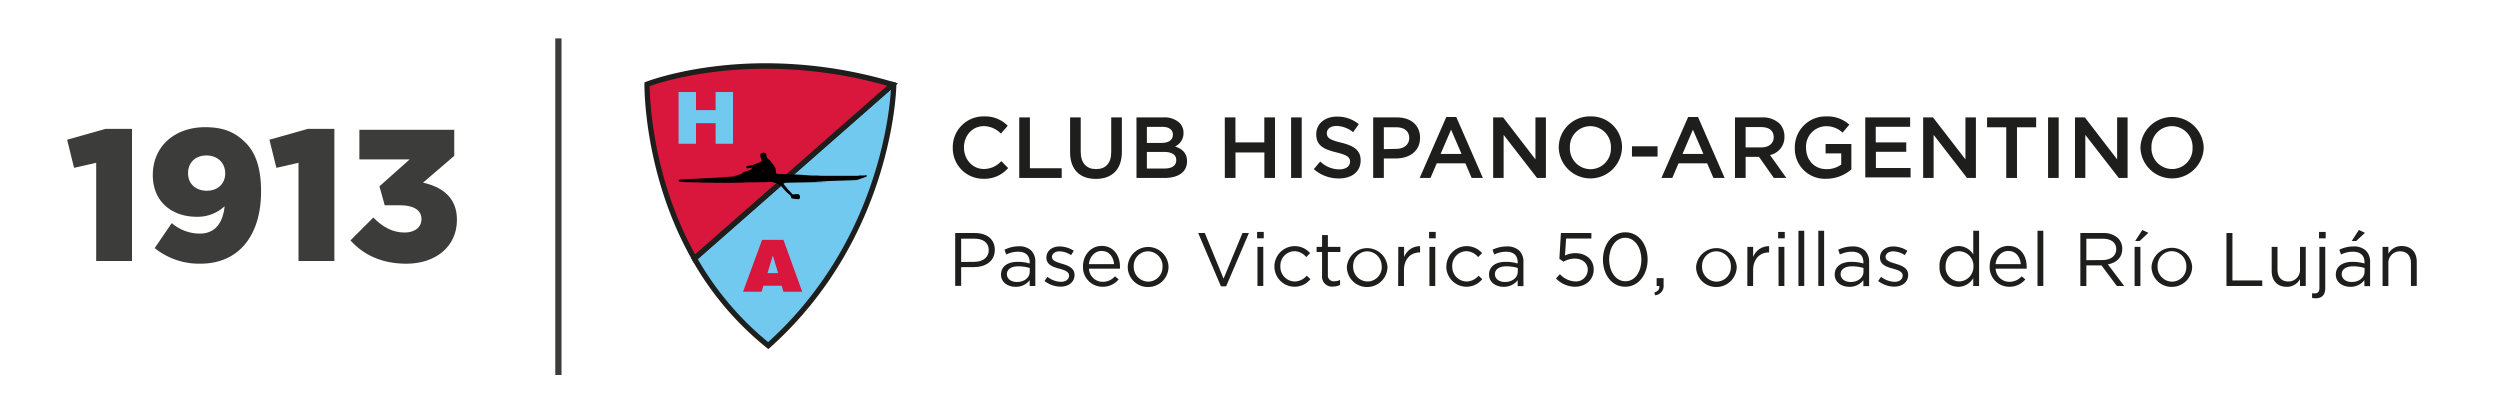 <svg id="Capa_1" data-name="Capa 1" xmlns="http://www.w3.org/2000/svg" viewBox="0 0 800 130"><defs><style>.cls-1{fill:#72c9f0;}.cls-2{fill:#1e1e1c;}.cls-3{fill:#d9163b;}.cls-4{fill-rule:evenodd;}.cls-5{fill:#3c3c3b;}.cls-6{fill:none;stroke:#3c3c3b;stroke-miterlimit:10;stroke-width:2px;}</style></defs><title>Sin título-2</title><path class="cls-1" d="M245.85,110.59C284.34,76.18,286.27,28.75,286,27.16l-.37-.11L222.21,82.71A96.31,96.31,0,0,0,245.85,110.59Z"/><path class="cls-2" d="M245.87,111.71l-.56-.45a97.66,97.66,0,0,1-23.85-28.12l-.35-.61,64.3-56.43,1.33.39.09.52c.07.41-.79,48.8-40.41,84.22ZM223.29,82.9a96.21,96.21,0,0,0,22.52,26.57c34.61-31.31,38.83-72.83,39.28-80.82Z"/><path class="cls-3" d="M285.62,27.05C240.51,13.7,207.05,27,207.05,27a120.36,120.36,0,0,0,15.16,55.75Z"/><path class="cls-2" d="M222,84.05l-.52-.91c-15.62-27.45-15.26-55.91-15.26-56.2v-.57l.53-.21c.15-.06,15.21-5.92,38.3-5.92a143.72,143.72,0,0,1,40.82,6l1.49.44ZM207.91,27.56c0,4.1.87,29.23,14.53,53.82l61.44-53.94A142,142,0,0,0,245,22C224.71,22,210.77,26.53,207.91,27.56Z"/><path class="cls-1" d="M229,39.42h-6.28V46h-5.58V29.45h5.58v5.79H229V29.45h5.57V46H229Z"/><path class="cls-3" d="M243.86,76.76h6.85l6,16.59h-6l-.59-1.91h-5.82l-.59,1.91h-5.94Zm3.44,5h0L245.6,87.4H249Z"/><path class="cls-4" d="M247.81,53.17a3.38,3.38,0,0,1,.48,1.91c0,.44.15.54.7.56,2.24.08,4.47.15,6.7.25,1.3.06,2.6.22,3.89.27.91,0,1.83,0,2.75,0,2.66,0-2.67.08,0,.09l3.93,0c1.85,0,3.72,0,5.59,0h2.65c.21,0,.41-.1.61-.1a8.25,8.25,0,0,1,.86,0c.25,0,.5,0,.75,0s.23-.12.33-.11a1.59,1.59,0,0,1,.38.17c-.08.11-.13.29-.22.33-.94.35-1.88.69-2.84,1a4,4,0,0,1-.92.12l-5.85.19c-2.81.07-3.34.13-6.15.21-3,.07,5.42.15,2.42.21-2.48,0-4.94.07-7.42.11l-5.58.11c-.14,0-.28,0-.42,0s0,.09,0,.14c.3.13,1.42,1.76,2.27,2.59,1.26,1.23.47,1,1.74.93a4,4,0,0,1,1,0l.13,0a1.09,1.09,0,0,1,.22,1.49.65.65,0,0,1-.45.11,14.63,14.63,0,0,1-1.62-.2c-.23-.05-.49-.05-.55-.25-.37-1.19-.06-.47-1.1-1.45-2.56-2.45-1.75-2.67-4.52-3.45a5,5,0,0,0-2.15-.12c-1.33.07-2.66,0-4,.06-4.06,0-2.4.12-6.45.15-3.06,0-2.7,0-5.76,0-2.1,0-4.2-.08-6.3-.12l-4.79-.13a1.33,1.33,0,0,1-.6-.07c-.18-.07-.29-.27-.44-.41.16-.1.32-.28.48-.29,1.14-.08,2.27-.14,3.41-.19l8-.41c3.09-.14,2.75-.27,5.84-.36,1.7-.06-2.3,0-.6,0a1.91,1.91,0,0,0,.53-.05c.78-.24,1.57-.5,2.35-.76a.48.48,0,0,0,.25-.11c.47-.67,1.25-.69,1.93-.93a2.62,2.62,0,0,0,1.58-1.08c-.42.09-.84.19-1.26.25a2.43,2.43,0,0,1-.76,0,.61.61,0,0,1-.06-.39c.13-.31.4-.38.72-.4a5.46,5.46,0,0,0,1.21-.2c.89-.3,1.77-.65,2.65-1,.4-.14.44-.4.29-.78a5.55,5.55,0,0,1-.34-1.14.81.81,0,0,1,.73-1c.65-.13,1.19.09,1.21.63,0,.92.54,1.33,1.2,1.82m-2.26,3.16c-.15.2-.31.32-.29.4a.66.66,0,0,0,.27.38s.29-.15.28-.2A2.92,2.92,0,0,0,244.15,54.75Zm-.29.4a.66.66,0,0,0,.27.38s.29-.15.28-.2a2.92,2.92,0,0,0-.26-.58C244,55,243.84,55.07,243.86,55.15Z"/><path class="cls-2" d="M304.89,47.31v-.06a9.8,9.8,0,0,1,10-10,10.05,10.05,0,0,1,7.58,3l-2.18,2.51a7.7,7.7,0,0,0-5.43-2.4c-3.7,0-6.39,3-6.39,6.83v0c0,3.79,2.69,6.89,6.39,6.89a7.62,7.62,0,0,0,5.56-2.51l2.19,2.21a10,10,0,0,1-7.86,3.43A9.74,9.74,0,0,1,304.89,47.31Z"/><path class="cls-2" d="M326.16,37.57h3.41V53.84h10.18v3.1H326.16Z"/><path class="cls-2" d="M342.43,48.72V37.57h3.4v11c0,3.6,1.85,5.54,4.9,5.54s4.86-1.83,4.86-5.4V37.57H359v11c0,5.78-3.27,8.68-8.33,8.68S342.43,54.34,342.43,48.72Z"/><path class="cls-2" d="M363.67,37.57h8.68a7,7,0,0,1,5.07,1.72,4.37,4.37,0,0,1,1.3,3.21v0A4.62,4.62,0,0,1,376,46.87c2.27.77,3.85,2.07,3.85,4.7v.06c0,3.45-2.85,5.31-7.17,5.31h-9Zm8,8.16c2.19,0,3.65-.85,3.65-2.63v-.05c0-1.52-1.21-2.46-3.4-2.46H367v5.14Zm1,8.19c2.32,0,3.73-.91,3.73-2.65v-.06c0-1.63-1.3-2.6-4-2.6H367v5.31Z"/><path class="cls-2" d="M391.93,37.57h3.41v8h9.24v-8H408V56.94h-3.4V48.78h-9.24v8.16h-3.41Z"/><path class="cls-2" d="M413.15,37.57h3.4V56.94h-3.4Z"/><path class="cls-2" d="M420.42,54.12l2.05-2.44a8.87,8.87,0,0,0,6.11,2.52c2.1,0,3.43-1,3.43-2.44v0c0-1.38-.77-2.13-4.37-3-4.12-1-6.44-2.21-6.44-5.78v-.06c0-3.32,2.76-5.61,6.61-5.61a10.69,10.69,0,0,1,7,2.43L433,42.3a8.8,8.8,0,0,0-5.26-2c-2,0-3.15,1-3.15,2.3v0c0,1.5.88,2.16,4.59,3.05,4.1,1,6.23,2.46,6.23,5.67v0c0,3.63-2.85,5.78-6.92,5.78A11.94,11.94,0,0,1,420.42,54.12Z"/><path class="cls-2" d="M439.42,37.57h7.64c4.51,0,7.36,2.58,7.36,6.48v.05c0,4.34-3.49,6.61-7.75,6.61h-3.84v6.23h-3.41Zm7.36,10.07c2.57,0,4.18-1.44,4.18-3.46v0c0-2.27-1.63-3.46-4.18-3.46h-3.95v7Z"/><path class="cls-2" d="M462.82,37.43H466l8.52,19.51h-3.6l-2-4.68h-9.16l-2,4.68H454.3Zm4.87,11.82-3.35-7.75L461,49.25Z"/><path class="cls-2" d="M477.81,37.57H481L491.34,51V37.57h3.35V56.94h-2.85L481.16,43.16V56.94h-3.35Z"/><path class="cls-2" d="M498.8,47.31v-.06a9.93,9.93,0,0,1,10.16-10,9.83,9.83,0,0,1,10.09,10v0a10.13,10.13,0,0,1-20.25.06Zm16.69,0v-.06a6.63,6.63,0,0,0-6.59-6.88,6.55,6.55,0,0,0-6.53,6.83v0A6.63,6.63,0,0,0,509,54.14,6.55,6.55,0,0,0,515.49,47.31Z"/><path class="cls-2" d="M522.23,46.81h8.19V50.1h-8.19Z"/><path class="cls-2" d="M540.21,37.43h3.15l8.52,19.51h-3.59l-2-4.68h-9.15l-2,4.68h-3.48Zm4.87,11.82-3.35-7.75-3.32,7.75Z"/><path class="cls-2" d="M555.2,37.57h8.63a7.81,7.81,0,0,1,5.59,1.94,5.87,5.87,0,0,1,1.6,4.18v.05a5.82,5.82,0,0,1-4.62,5.87l5.23,7.33h-4l-4.76-6.75H558.6v6.75h-3.4Zm8.38,9.6c2.44,0,4-1.27,4-3.23v-.06c0-2.07-1.49-3.21-4-3.21H558.6v6.5Z"/><path class="cls-2" d="M574.34,47.31v-.06a9.86,9.86,0,0,1,10-10,10.47,10.47,0,0,1,7.45,2.63l-2.16,2.57a7.59,7.59,0,0,0-5.42-2.07,6.54,6.54,0,0,0-6.28,6.83v0c0,4,2.63,6.92,6.58,6.92a7.88,7.88,0,0,0,4.68-1.47V49.08h-5v-3h8.25v8.13a12.32,12.32,0,0,1-8.08,3A9.61,9.61,0,0,1,574.34,47.31Z"/><path class="cls-2" d="M596.88,37.57h14.36v3h-11v5H610v3h-9.71v5.2h11.1v3h-14.5Z"/><path class="cls-2" d="M615.41,37.57h3.15L628.94,51V37.57h3.35V56.94h-2.85L618.76,43.16V56.94h-3.35Z"/><path class="cls-2" d="M642,40.73h-6.14V37.57h15.71v3.16h-6.14V56.94H642Z"/><path class="cls-2" d="M655.38,37.57h3.4V56.94h-3.4Z"/><path class="cls-2" d="M664,37.57h3.15L677.48,51V37.57h3.35V56.94H678L667.3,43.16V56.94H664Z"/><path class="cls-2" d="M684.94,47.31v-.06a10.13,10.13,0,0,1,20.25,0v0a10.13,10.13,0,0,1-20.25.06Zm16.68,0v-.06A6.63,6.63,0,0,0,695,40.37a6.54,6.54,0,0,0-6.53,6.83v0a6.63,6.63,0,0,0,6.58,6.89A6.54,6.54,0,0,0,701.62,47.31Z"/><path class="cls-2" d="M305.66,74.57H312c3.82,0,6.34,2,6.34,5.37v0c0,3.66-3,5.54-6.66,5.54h-4.11v6h-1.91Zm6.1,9.22c2.8,0,4.64-1.5,4.64-3.73v0c0-2.42-1.81-3.68-4.55-3.68h-4.28v7.45Z"/><path class="cls-2" d="M320.32,87.88v0c0-2.68,2.18-4.09,5.35-4.09a13.34,13.34,0,0,1,3.83.53v-.38c0-2.23-1.36-3.39-3.71-3.39a8.79,8.79,0,0,0-3.8.89l-.55-1.52A10.24,10.24,0,0,1,326,78.81a5.59,5.59,0,0,1,4,1.37,5,5,0,0,1,1.3,3.68v7.65H329.5V89.65a5.49,5.49,0,0,1-4.5,2.13C322.65,91.78,320.32,90.45,320.32,87.88Zm9.2-1V85.75a12.73,12.73,0,0,0-3.65-.53c-2.33,0-3.66,1-3.66,2.51v0c0,1.58,1.45,2.5,3.15,2.5C327.66,90.28,329.52,88.9,329.52,86.91Z"/><path class="cls-2" d="M334.24,89.91l.94-1.33a7.32,7.32,0,0,0,4.34,1.6c1.5,0,2.58-.78,2.58-2v0c0-1.26-1.47-1.75-3.12-2.21-2-.55-4.14-1.23-4.14-3.53v0c0-2.15,1.79-3.58,4.26-3.58a8.56,8.56,0,0,1,4.51,1.38l-.85,1.4a7.06,7.06,0,0,0-3.7-1.21c-1.48,0-2.43.78-2.43,1.82v0c0,1.18,1.55,1.64,3.22,2.15,1.94.58,4,1.33,4,3.58v0c0,2.37-2,3.75-4.45,3.75A8.59,8.59,0,0,1,334.24,89.91Z"/><path class="cls-2" d="M352.85,90.18a5.14,5.14,0,0,0,3.94-1.77l1.17,1a6.46,6.46,0,0,1-5.16,2.35,6.23,6.23,0,0,1-6.24-6.53c0-3.63,2.54-6.54,6-6.54,3.7,0,5.83,3,5.83,6.63,0,.17,0,.37,0,.66h-9.92A4.37,4.37,0,0,0,352.85,90.18Zm3.65-5.66c-.21-2.28-1.52-4.21-4-4.21-2.15,0-3.8,1.79-4.06,4.21Z"/><path class="cls-2" d="M360.88,85.31v0a6.53,6.53,0,0,1,13.05,0v0a6.49,6.49,0,0,1-6.56,6.53A6.41,6.41,0,0,1,360.88,85.31Zm11.14,0v0a4.74,4.74,0,0,0-4.65-4.89,4.61,4.61,0,0,0-4.57,4.84v0a4.69,4.69,0,0,0,4.62,4.86A4.62,4.62,0,0,0,372,85.31Z"/><path class="cls-2" d="M383.42,74.57h2.12l6,14.59,6.05-14.59h2.06l-7.29,17.06H390.7Z"/><path class="cls-2" d="M402.27,74.21h2.13v2.05h-2.13Zm.12,4.79h1.86V91.51h-1.86Z"/><path class="cls-2" d="M407.81,85.31v0A6.51,6.51,0,0,1,419.23,81L418,82.27a5.06,5.06,0,0,0-3.8-1.89,4.62,4.62,0,0,0-4.48,4.84v0a4.68,4.68,0,0,0,4.6,4.86,5.16,5.16,0,0,0,3.82-1.86l1.19,1.11a6.47,6.47,0,0,1-11.52-4.07Z"/><path class="cls-2" d="M423.06,88.19V80.64h-1.75V79h1.75V75.22h1.86V79h4v1.64h-4V88A1.85,1.85,0,0,0,427,90a4,4,0,0,0,1.82-.43v1.6a4.79,4.79,0,0,1-2.25.53A3.18,3.18,0,0,1,423.06,88.19Z"/><path class="cls-2" d="M431,85.31v0a6.53,6.53,0,0,1,13,0v0a6.5,6.5,0,0,1-6.56,6.53A6.41,6.41,0,0,1,431,85.31Zm11.13,0v0a4.73,4.73,0,0,0-4.64-4.89A4.62,4.62,0,0,0,433,85.22v0a4.7,4.7,0,0,0,4.63,4.86A4.61,4.61,0,0,0,442.17,85.31Z"/><path class="cls-2" d="M447.45,79h1.86v3.27a5.35,5.35,0,0,1,5.11-3.49v2h-.15c-2.73,0-5,2-5,5.73v5h-1.86Z"/><path class="cls-2" d="M457.3,74.21h2.13v2.05H457.3Zm.12,4.79h1.86V91.51h-1.86Z"/><path class="cls-2" d="M462.84,85.31v0A6.51,6.51,0,0,1,474.26,81L473,82.27a5.06,5.06,0,0,0-3.8-1.89,4.62,4.62,0,0,0-4.48,4.84v0a4.68,4.68,0,0,0,4.6,4.86,5.16,5.16,0,0,0,3.82-1.86l1.19,1.11a6.47,6.47,0,0,1-11.52-4.07Z"/><path class="cls-2" d="M476.49,87.88v0c0-2.68,2.18-4.09,5.35-4.09a13.22,13.22,0,0,1,3.82.53v-.38c0-2.23-1.35-3.39-3.7-3.39a8.72,8.72,0,0,0-3.8.89l-.56-1.52a10.24,10.24,0,0,1,4.55-1.06,5.6,5.6,0,0,1,4.05,1.37,5,5,0,0,1,1.3,3.68v7.65h-1.84V89.65a5.49,5.49,0,0,1-4.5,2.13C478.81,91.78,476.49,90.45,476.49,87.88Zm9.2-1V85.75a12.75,12.75,0,0,0-3.66-.53c-2.32,0-3.65,1-3.65,2.51v0c0,1.58,1.45,2.5,3.14,2.5C483.82,90.28,485.69,88.9,485.69,86.91Z"/><path class="cls-2" d="M497.91,89.11l1.26-1.38A7.06,7.06,0,0,0,504,90.06a3.79,3.79,0,0,0,4.09-3.75v0c0-2.11-1.74-3.56-4.21-3.56a7.36,7.36,0,0,0-3.56,1L499,82.82l.49-8.25h9.75v1.77h-8.08l-.37,5.42a7.59,7.59,0,0,1,3.34-.75c3.29,0,5.86,2,5.86,5.18v0c0,3.32-2.52,5.57-6.05,5.57A8.61,8.61,0,0,1,497.91,89.11Z"/><path class="cls-2" d="M512.94,83.09v0c0-4.74,2.83-8.76,7.19-8.76s7.11,4,7.11,8.71V83c0,4.74-2.81,8.76-7.16,8.76S512.94,87.83,512.94,83.09Zm12.31,0v0c0-3.7-2-7-5.17-7s-5.16,3.25-5.16,7V83c0,3.7,2,7,5.21,7S525.25,86.79,525.25,83.09Z"/><path class="cls-2" d="M529.37,93.62c1.21-.44,1.72-1.07,1.62-2.11h-.87V89h2.23v2.18a3,3,0,0,1-2.69,3.31Z"/><path class="cls-2" d="M542.75,85.31v0a6.53,6.53,0,0,1,13,0v0a6.5,6.5,0,0,1-6.56,6.53A6.41,6.41,0,0,1,542.75,85.31Zm11.13,0v0a4.73,4.73,0,0,0-4.64-4.89,4.62,4.62,0,0,0-4.58,4.84v0a4.7,4.7,0,0,0,4.63,4.86A4.61,4.61,0,0,0,553.88,85.31Z"/><path class="cls-2" d="M559.16,79H561v3.27a5.35,5.35,0,0,1,5.11-3.49v2H566c-2.74,0-5,2-5,5.73v5h-1.86Z"/><path class="cls-2" d="M569,74.21h2.13v2.05H569Zm.12,4.79H571V91.51h-1.86Z"/><path class="cls-2" d="M575.5,73.84h1.86V91.51H575.5Z"/><path class="cls-2" d="M581.86,73.84h1.86V91.51h-1.86Z"/><path class="cls-2" d="M587.11,87.88v0c0-2.68,2.18-4.09,5.35-4.09a13.22,13.22,0,0,1,3.82.53v-.38c0-2.23-1.35-3.39-3.7-3.39a8.72,8.72,0,0,0-3.8.89l-.56-1.52a10.28,10.28,0,0,1,4.55-1.06,5.6,5.6,0,0,1,4.05,1.37,5,5,0,0,1,1.3,3.68v7.65h-1.84V89.65a5.49,5.49,0,0,1-4.5,2.13C589.43,91.78,587.11,90.45,587.11,87.88Zm9.2-1V85.75a12.75,12.75,0,0,0-3.66-.53c-2.32,0-3.65,1-3.65,2.51v0c0,1.58,1.45,2.5,3.15,2.5C594.44,90.28,596.31,88.9,596.31,86.91Z"/><path class="cls-2" d="M601,89.91l.94-1.33a7.31,7.31,0,0,0,4.33,1.6c1.5,0,2.59-.78,2.59-2v0c0-1.26-1.47-1.75-3.12-2.21-2-.55-4.14-1.23-4.14-3.53v0c0-2.15,1.79-3.58,4.26-3.58a8.5,8.5,0,0,1,4.5,1.38l-.84,1.4a7.12,7.12,0,0,0-3.71-1.21c-1.47,0-2.42.78-2.42,1.82v0c0,1.18,1.55,1.64,3.22,2.15,1.94.58,4,1.33,4,3.58v0c0,2.37-2,3.75-4.45,3.75A8.59,8.59,0,0,1,601,89.91Z"/><path class="cls-2" d="M620.65,85.29v-.05a6.14,6.14,0,0,1,6-6.51,5.64,5.64,0,0,1,4.79,2.66V73.84h1.87V91.51h-1.87V89a5.62,5.62,0,0,1-4.79,2.79A6.11,6.11,0,0,1,620.65,85.29Zm10.85,0v0A4.66,4.66,0,0,0,627,80.4c-2.42,0-4.4,1.79-4.4,4.82v0a4.5,4.5,0,0,0,4.4,4.84A4.68,4.68,0,0,0,631.5,85.27Z"/><path class="cls-2" d="M643,90.18a5.17,5.17,0,0,0,3.94-1.77l1.16,1a6.44,6.44,0,0,1-5.15,2.35,6.23,6.23,0,0,1-6.25-6.53c0-3.63,2.54-6.54,6-6.54,3.7,0,5.83,3,5.83,6.63a5.83,5.83,0,0,1,0,.66h-9.92A4.38,4.38,0,0,0,643,90.18Zm3.65-5.66c-.22-2.28-1.52-4.21-4-4.21-2.16,0-3.8,1.79-4.07,4.21Z"/><path class="cls-2" d="M652,73.84h1.86V91.51H652Z"/><path class="cls-2" d="M665.71,74.57H673a6.68,6.68,0,0,1,4.81,1.69,4.67,4.67,0,0,1,1.31,3.34v.05c0,2.81-1.93,4.45-4.6,4.94l5.21,6.92h-2.35l-4.91-6.58h-4.84v6.58h-1.92Zm7.12,8.64c2.54,0,4.36-1.31,4.36-3.48v0c0-2.08-1.6-3.34-4.34-3.34h-5.22v6.87Z"/><path class="cls-2" d="M683.07,79h1.86V91.51h-1.86Zm2.47-5.4,1.93.9-2.76,2.61h-1.45Z"/><path class="cls-2" d="M688.49,85.31v0a6.52,6.52,0,0,1,13,0v0A6.49,6.49,0,0,1,695,91.8,6.4,6.4,0,0,1,688.49,85.31Zm11.13,0v0A4.74,4.74,0,0,0,695,80.38a4.61,4.61,0,0,0-4.57,4.84v0A4.69,4.69,0,0,0,695,90.13,4.62,4.62,0,0,0,699.62,85.31Z"/><path class="cls-2" d="M712.47,74.57h1.91V89.74h9.54v1.77H712.47Z"/><path class="cls-2" d="M726.94,86.77V79h1.86v7.31c0,2.32,1.26,3.77,3.47,3.77A3.69,3.69,0,0,0,736,86.16V79h1.84V91.51H736V89.33a4.77,4.77,0,0,1-4.29,2.45C728.71,91.78,726.94,89.74,726.94,86.77Z"/><path class="cls-2" d="M739.87,95.33V93.81a5.84,5.84,0,0,0,.91.07c.85,0,1.43-.51,1.43-1.67V79h1.87V92.24c0,2.2-1.17,3.21-3.05,3.21A4.44,4.44,0,0,1,739.87,95.33Zm2.22-21.12h2.13v2.05h-2.13Z"/><path class="cls-2" d="M747.46,87.88v0c0-2.68,2.18-4.09,5.35-4.09a13.34,13.34,0,0,1,3.83.53v-.38c0-2.23-1.36-3.39-3.71-3.39a8.75,8.75,0,0,0-3.8.89l-.55-1.52a10.24,10.24,0,0,1,4.55-1.06,5.59,5.59,0,0,1,4,1.37,5,5,0,0,1,1.3,3.68v7.65h-1.83V89.65a5.51,5.51,0,0,1-4.51,2.13C749.79,91.78,747.46,90.45,747.46,87.88Zm9.2-1V85.75a12.73,12.73,0,0,0-3.65-.53c-2.33,0-3.66,1-3.66,2.51v0c0,1.58,1.45,2.5,3.15,2.5C754.8,90.28,756.66,88.9,756.66,86.91ZM754.84,73.6l1.94.9L754,77.11h-1.45Z"/><path class="cls-2" d="M762.42,79h1.86v2.18a4.75,4.75,0,0,1,4.29-2.45c3,0,4.79,2,4.79,5v7.77H771.5V84.2c0-2.32-1.26-3.77-3.47-3.77a3.68,3.68,0,0,0-3.75,3.92v7.16h-1.86Z"/><path class="cls-5" d="M30.78,52.09,23.7,53.71l-2.22-9,12.3-3.48h8.46v42.3H30.78Z"/><path class="cls-5" d="M49.5,79.39l5.46-8a13.78,13.78,0,0,0,9,3.36c4.8,0,7.38-3.36,7.92-8.76A12.67,12.67,0,0,1,63,69.37c-8.16,0-14.1-5-14.1-13.26V56c0-9.3,7.14-15.3,16.74-15.3,6.12,0,9.72,1.74,12.9,4.92,3.06,3,5,7.8,5,15.54v.12c0,13.74-6.84,23.1-19.44,23.1A22.66,22.66,0,0,1,49.5,79.39ZM72.06,55.57v-.12c0-3.24-2.34-5.7-6-5.7s-5.88,2.4-5.88,5.64v.12c0,3.18,2.34,5.52,6,5.52S72.06,58.63,72.06,55.57Z"/><path class="cls-5" d="M95.52,52.09l-7.08,1.62-2.22-9,12.3-3.48H107v42.3H95.52Z"/><path class="cls-5" d="M112.14,76.93l7.32-7.32c3,3.06,6.18,4.8,10,4.8,3.3,0,5.4-1.68,5.4-4.26V70c0-2.7-2.46-4.32-6.84-4.32h-4.92l-1.68-6.06L131.1,51H115V41.53h30.36v8.34l-10,8.58c6,1.32,10.86,4.68,10.86,11.82v.12c0,8.52-6.84,14-16.2,14C121.92,84.37,116.22,81.43,112.14,76.93Z"/><line class="cls-6" x1="178.69" y1="12.29" x2="178.69" y2="120"/></svg>